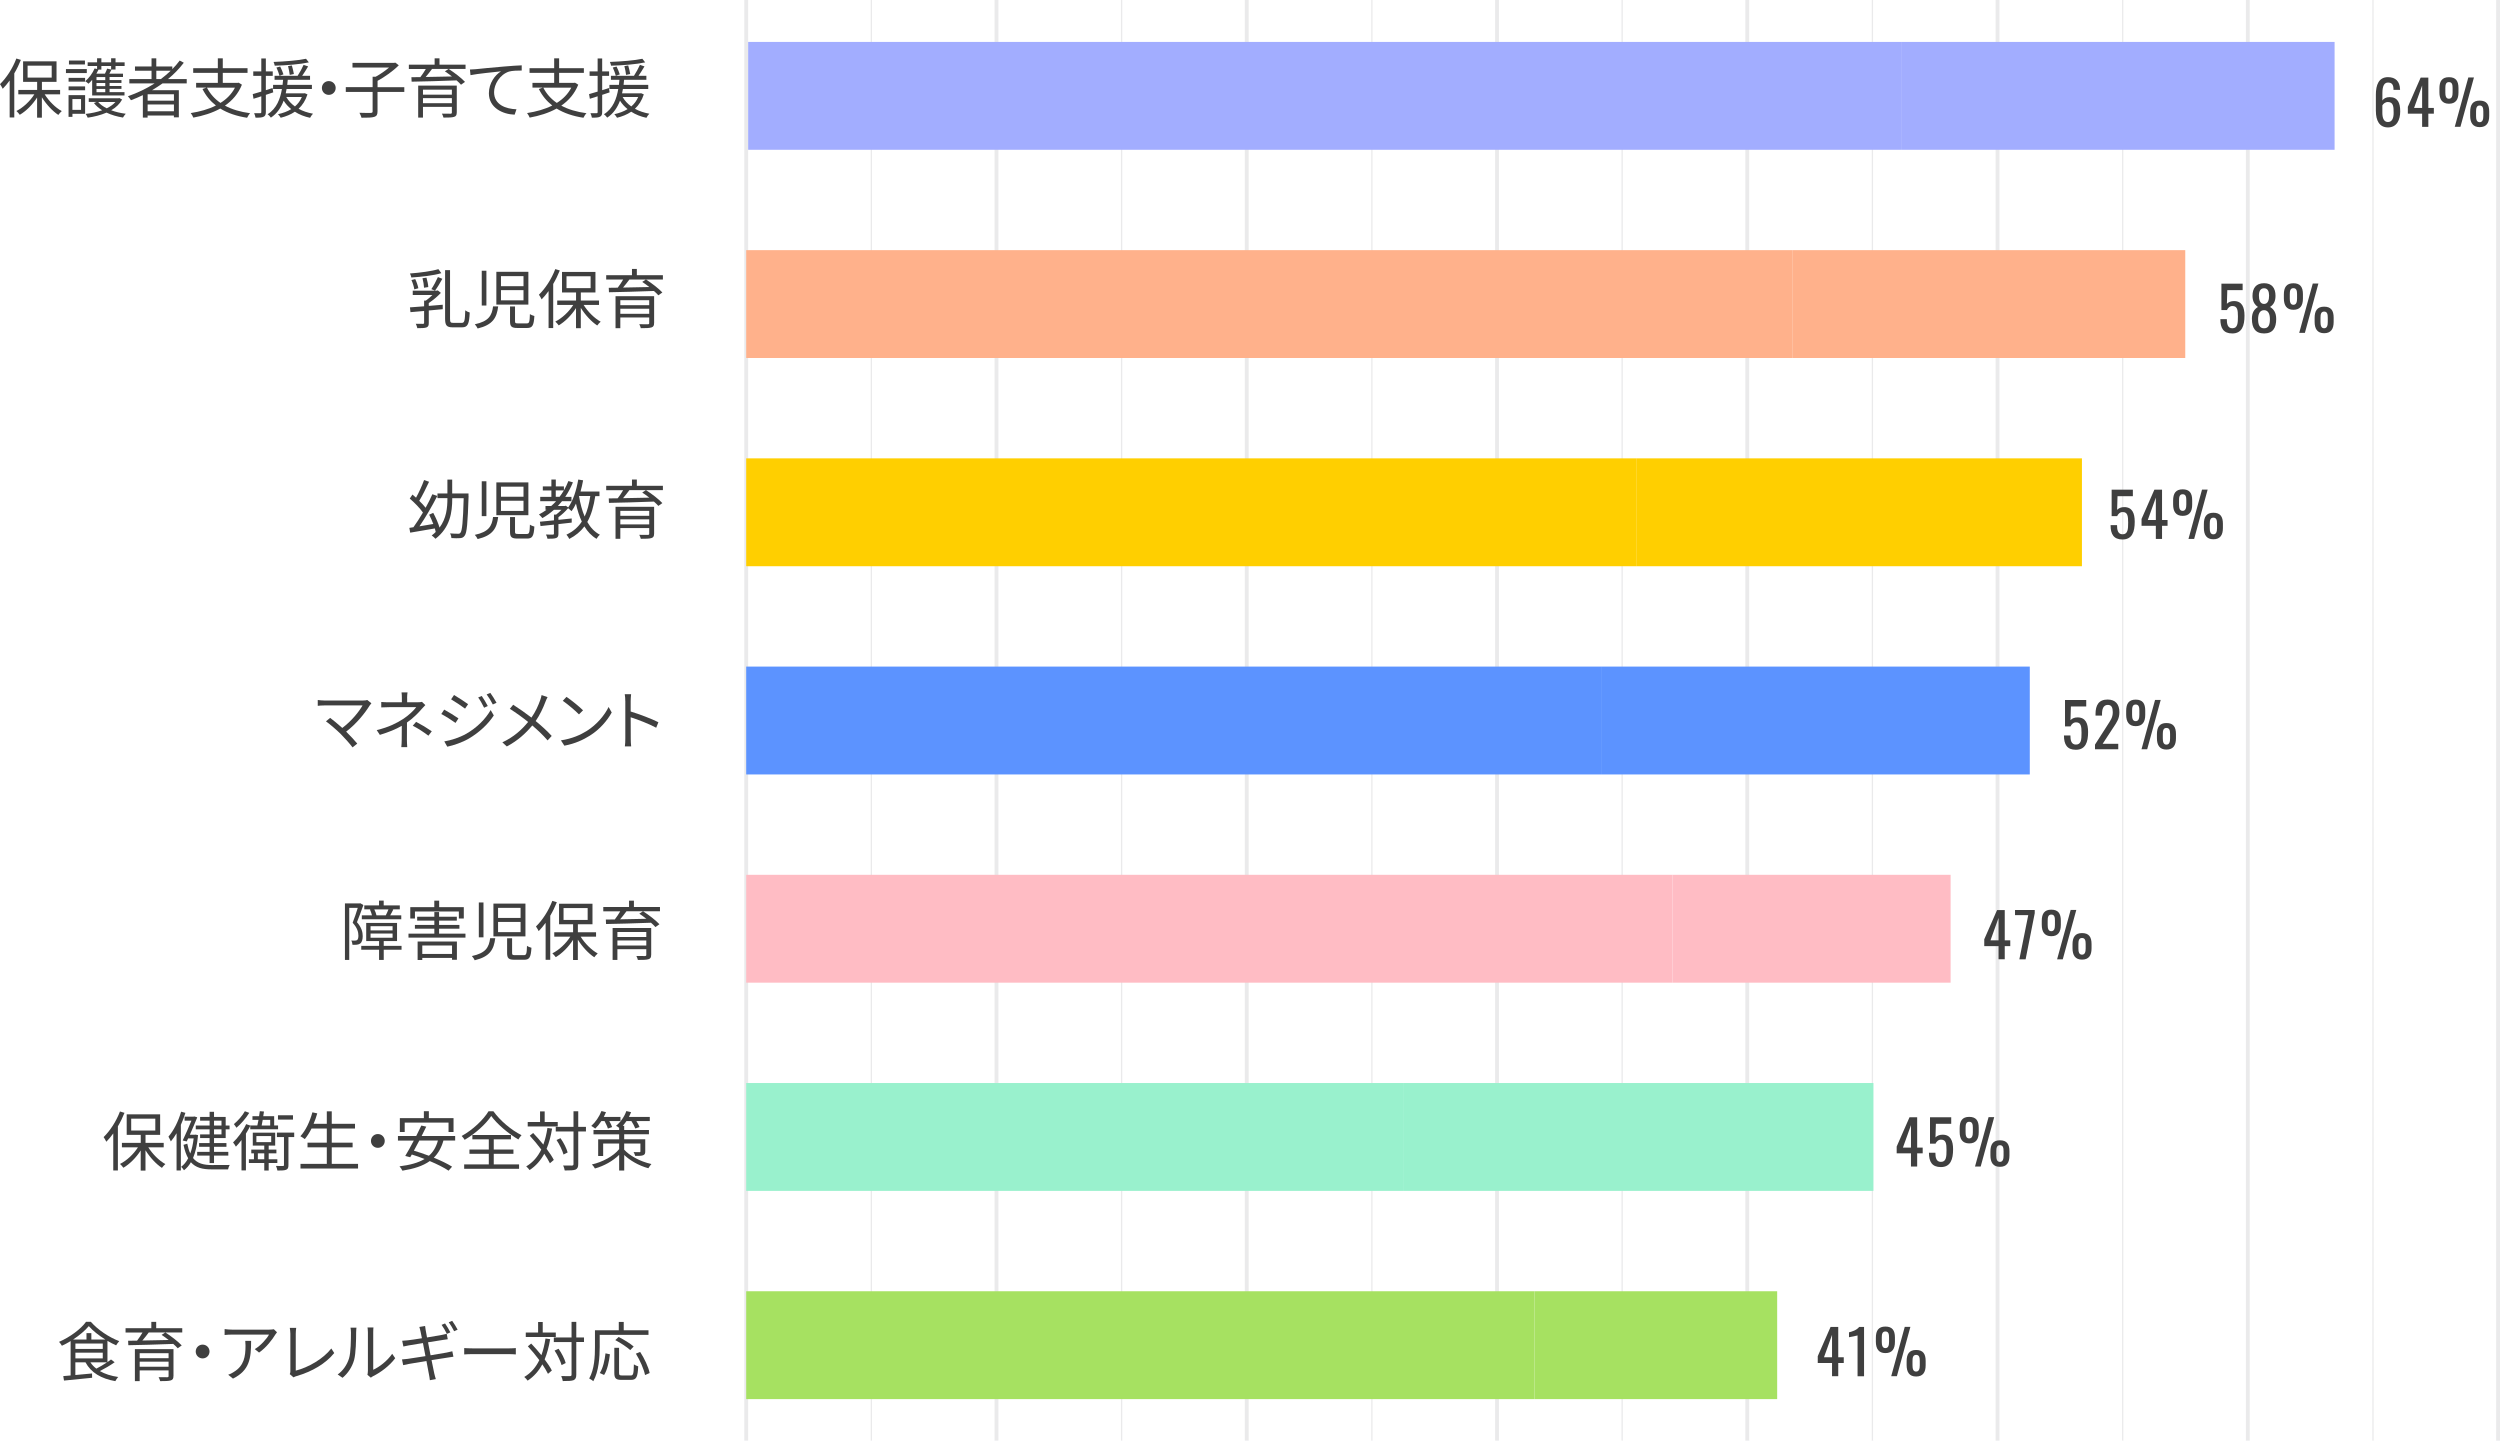 <?xml version="1.0" encoding="UTF-8"?><svg xmlns="http://www.w3.org/2000/svg" viewBox="0 0 616.05 354.99"><defs><style>.d{fill:#eaeaeb;}.e{fill:#ffb18b;}.f{fill:#ffbcc4;}.g{fill:#ffcf00;}.h{fill:#a6e161;}.i{fill:#3f3f3f;}.j{fill:#a2adff;}.k{fill:#99f1cd;}.l{fill:#5c93ff;}</style></defs><g id="a"/><g id="b"><g id="c"><g><g><path class="i" d="M115.47,122.23c-.22,6.77-.42,9.06-.96,9.76-.3,.43-.62,.58-1.14,.62-.5,.05-1.31,.03-2.13-.02-.02-.32-.13-.82-.34-1.15,.86,.08,1.63,.08,1.95,.08,.29,.02,.45-.03,.61-.24,.42-.5,.64-2.66,.8-8.52h-2.82v.1c0,3.39-.51,7.11-4.13,9.91-.21-.26-.62-.59-.93-.82,.4-.3,.77-.62,1.09-.96l-.13,.06c-.03-.26-.1-.53-.19-.83-2.18,.37-4.42,.77-6.07,1.04l-.21-1.18,1.01-.16c.74-1.01,1.55-2.29,2.34-3.62-.75-1.07-2.08-2.45-3.25-3.44l.67-.99c.29,.24,.58,.5,.88,.77,.72-1.3,1.52-3.04,1.98-4.35l1.23,.43c-.72,1.54-1.62,3.39-2.42,4.69,.61,.59,1.17,1.18,1.57,1.71,.64-1.15,1.22-2.3,1.66-3.33l1.22,.42c-1.23,2.42-2.93,5.35-4.4,7.49,1.07-.18,2.24-.38,3.41-.58-.29-.78-.66-1.58-1.02-2.29l1.01-.45c.62,1.15,1.25,2.56,1.55,3.63,1.7-2.27,1.94-4.87,1.94-7.16v-.1h-2.45v-1.15h2.45v-3.41h1.18v3.41h4.02v.61Z"/><path class="i" d="M122.76,127.4c-.35,2.79-1.3,4.53-5.06,5.44-.13-.3-.45-.8-.7-1.04,3.44-.74,4.21-2.14,4.5-4.4h1.26Zm-2.9-8.8v8.58h-1.15v-8.58h1.15Zm10.34,.27v8.08h-7.89v-8.08h7.89Zm-6.75,3.54h5.55v-2.48h-5.55v2.48Zm0,3.49h5.55v-2.51h-5.55v2.51Zm3.46,1.5v3.65c0,.45,.11,.53,.75,.53h2.14c.61,0,.72-.3,.78-2.3,.26,.21,.77,.38,1.1,.48-.14,2.37-.5,2.95-1.78,2.95h-2.38c-1.46,0-1.84-.37-1.84-1.65v-3.65h1.22Z"/><path class="i" d="M146.69,122.23c-.4,2.56-.99,4.67-1.97,6.39,.78,1.38,1.81,2.48,3.11,3.15-.29,.22-.67,.69-.83,1.01-1.23-.72-2.21-1.76-2.99-3.06-.94,1.26-2.16,2.27-3.73,3.09-.13-.27-.46-.82-.7-1.06,1.66-.78,2.88-1.84,3.79-3.22-.61-1.3-1.09-2.8-1.44-4.43-.32,.71-.69,1.33-1.09,1.87-.18-.19-.58-.54-.85-.74-.66,.8-1.55,1.62-2.38,2.21v.66c1.07-.11,2.18-.22,3.27-.34v1.02l-3.27,.37v2.34c0,.61-.13,.91-.56,1.09-.45,.16-1.12,.18-2.14,.18-.05-.3-.21-.75-.38-1.04,.8,.02,1.49,.02,1.7,.02,.21-.02,.27-.06,.27-.24v-2.22c-1.23,.14-2.37,.26-3.31,.35l-.14-1.07c.94-.08,2.15-.21,3.46-.34v-1.42h.53c.46-.34,.93-.77,1.31-1.18h-1.84c-.88,.78-1.84,1.47-2.85,2.05-.18-.24-.61-.67-.85-.9,.66-.34,1.28-.72,1.87-1.15h-.26v-.94h1.42c.43-.37,.82-.77,1.2-1.18h-3.92v-1.06h2.75v-1.58h-2.11v-1.01h2.11v-1.68h1.09v1.68h2v.99c.42-.72,.78-1.49,1.1-2.3l1.12,.32c-.53,1.3-1.17,2.5-1.9,3.58h1.54v1.06h-2.32c-.34,.42-.67,.8-1.02,1.18h1.74l.21-.06,.58,.42c1.22-1.67,2.03-4.23,2.48-6.87l1.2,.19c-.18,.94-.38,1.89-.64,2.77h4.67v1.12h-1.01Zm-8.8,.19c.38-.5,.74-1.02,1.06-1.58h-2v1.58h.94Zm4.79-.18c.3,1.83,.75,3.55,1.39,5.04,.67-1.41,1.1-3.09,1.39-5.06h-2.79v.02Z"/><path class="i" d="M163.37,120.78h-4.18c1.42,.9,3.15,2.24,4.03,3.19l-.99,.7c-.27-.32-.66-.69-1.09-1.07-4.02,.16-8.27,.27-11.08,.32l-.05-1.1,2.21-.03c.46-.61,.98-1.36,1.34-2h-4.18v-1.07h6.35v-1.55h1.2v1.55h6.42v1.07Zm-2.19,10.72c0,.64-.16,.94-.66,1.09-.51,.16-1.33,.18-2.61,.18-.06-.29-.24-.71-.38-.98,.93,.02,1.86,.02,2.13,.02,.24-.02,.32-.08,.32-.3v-1.38h-7.12v2.64h-1.18v-7.88h9.51v6.61Zm-8.32-5.62v1.23h7.12v-1.23h-7.12Zm7.12,3.34v-1.25h-7.12v1.25h7.12Zm-4.88-8.45c-.48,.66-1.04,1.36-1.57,1.99,1.97-.03,4.23-.08,6.47-.13-.58-.45-1.18-.9-1.74-1.26l.9-.59h-4.05Z"/></g><g><path class="i" d="M89.54,223.04c-.48,1.31-1.06,2.95-1.58,4.21,1.15,1.3,1.42,2.45,1.42,3.42,0,.85-.19,1.52-.62,1.83-.22,.16-.51,.26-.83,.29-.32,.03-.7,.05-1.07,.03-.02-.3-.11-.75-.3-1.06,.37,.03,.69,.05,.93,.02,.21,0,.38-.05,.51-.13,.24-.18,.32-.62,.32-1.09,0-.86-.27-1.94-1.42-3.17,.46-1.17,.93-2.59,1.26-3.68h-2.1v12.84h-1.06v-13.93h3.59l.19-.05,.77,.46Zm9.41,11h-4.39v2.51h-1.15v-2.51h-4.39v-.96h4.39v-1.18h-3.17v-4.47h7.6v4.47h-3.28v1.18h4.39v.96Zm-7.56-9.96h-1.62v-.98h3.63v-1.17h1.15v1.17h3.97v.98h-1.82l.21,.05c-.26,.5-.51,1.02-.75,1.42h2.72v.98h-9.72v-.98h2.5c-.1-.45-.29-.99-.5-1.42l.22-.05Zm-.08,5.19h5.43v-1.04h-5.43v1.04Zm0,1.81h5.43v-1.04h-5.43v1.04Zm3.75-5.52c.21-.42,.5-1.01,.66-1.47h-3.49c.26,.48,.46,1.09,.54,1.47h2.29Z"/><path class="i" d="M114.7,230.07v.98h-14.04v-.98h6.37v-1.22h-4.79v-.93h4.79v-1.06h-4.23v-.96h4.23v-1.15h1.17v1.15h4.37v.96h-4.37v1.06h5.01v.93h-5.01v1.22h6.5Zm-12.45-3.73h-1.15v-2.8h5.92v-1.6h1.2v1.6h6.07v2.8h-1.22v-1.73h-10.82v1.73Zm.66,5.67h9.68v4.5h-1.2v-.46h-7.33v.51h-1.15v-4.55Zm1.15,.98v2.08h7.33v-2.08h-7.33Z"/><path class="i" d="M122.04,231.19c-.35,2.79-1.3,4.53-5.06,5.44-.13-.3-.45-.8-.7-1.04,3.44-.74,4.21-2.14,4.5-4.4h1.26Zm-2.9-8.8v8.58h-1.15v-8.58h1.15Zm10.34,.27v8.08h-7.89v-8.08h7.89Zm-6.75,3.54h5.55v-2.48h-5.55v2.48Zm0,3.49h5.55v-2.51h-5.55v2.51Zm3.46,1.5v3.65c0,.45,.11,.53,.75,.53h2.14c.61,0,.72-.3,.78-2.3,.26,.21,.77,.38,1.1,.48-.14,2.37-.5,2.95-1.78,2.95h-2.38c-1.46,0-1.84-.37-1.84-1.65v-3.65h1.22Z"/><path class="i" d="M137.22,222.32c-.46,1.15-1.01,2.29-1.63,3.33v10.87h-1.14v-9.12c-.54,.77-1.14,1.46-1.71,2.05-.13-.26-.46-.88-.67-1.15,1.58-1.52,3.12-3.89,4.03-6.31l1.12,.34Zm5.86,8.5c1.06,1.68,2.67,3.3,4.21,4.13-.26,.21-.64,.64-.85,.94-1.42-.93-2.96-2.59-4.05-4.34v5.01h-1.18v-4.96c-1.12,1.76-2.72,3.36-4.27,4.26-.21-.29-.56-.72-.83-.94,1.65-.82,3.35-2.4,4.42-4.1h-3.95v-1.09h4.64v-1.98h-3.46v-5.06h8.24v5.06h-3.6v1.98h4.48v1.09h-3.79Zm-4.21-4.13h5.94v-2.93h-5.94v2.93Z"/><path class="i" d="M162.65,224.56h-4.18c1.42,.9,3.15,2.24,4.03,3.19l-.99,.7c-.27-.32-.66-.69-1.09-1.07-4.02,.16-8.27,.27-11.08,.32l-.05-1.1,2.21-.03c.46-.61,.98-1.36,1.34-2h-4.18v-1.07h6.35v-1.55h1.2v1.55h6.42v1.07Zm-2.19,10.72c0,.64-.16,.94-.66,1.09-.51,.16-1.33,.18-2.61,.18-.06-.29-.24-.7-.38-.98,.93,.02,1.86,.02,2.13,.02,.24-.02,.32-.08,.32-.3v-1.38h-7.12v2.64h-1.18v-7.88h9.51v6.61Zm-8.32-5.62v1.23h7.12v-1.23h-7.12Zm7.12,3.34v-1.25h-7.12v1.25h7.12Zm-4.88-8.45c-.48,.66-1.04,1.36-1.57,1.99,1.97-.03,4.23-.08,6.47-.13-.58-.45-1.18-.9-1.74-1.26l.9-.59h-4.05Z"/></g><g><path class="i" d="M105.66,75.38c1.12-.1,2.29-.19,3.44-.29v1.1c-1.14,.11-2.32,.22-3.44,.32v3.03c0,.64-.1,.96-.58,1.15-.45,.16-1.18,.18-2.24,.18-.06-.34-.24-.78-.38-1.09,.82,.02,1.54,.02,1.78,.02,.22-.02,.27-.08,.27-.27v-2.9c-1.25,.11-2.4,.21-3.36,.29l-.13-1.18c.96-.06,2.16-.14,3.49-.26v-1.41h.43c.54-.38,1.12-.88,1.62-1.38h-4.85v-1.07h5.91l.27-.06,.75,.61c-.82,.88-1.95,1.83-2.98,2.5v.72Zm3.1-8.07c-1.9,.58-4.95,.91-7.4,1.07-.05-.27-.19-.7-.34-.99,2.43-.18,5.38-.56,7.01-1.07l.72,.99Zm-6.67,3.99c-.08-.62-.38-1.57-.7-2.29l.93-.24c.35,.71,.66,1.65,.77,2.26l-.99,.27Zm2.4-.4c-.02-.61-.18-1.58-.38-2.34l.98-.14c.22,.74,.42,1.7,.45,2.32l-1.04,.16Zm4.51-2.19c-.54,1.01-1.25,2.18-1.81,2.91l-.9-.37c.54-.78,1.23-2.08,1.62-2.98l1.09,.43Zm4.82,10.85c.66,0,.75-.62,.83-3.09,.3,.24,.78,.46,1.1,.54-.13,2.72-.43,3.65-1.86,3.65h-2.37c-1.42,0-1.84-.46-1.84-2.13v-11.97h1.22v11.99c0,.85,.13,1.01,.78,1.01h2.13Z"/><path class="i" d="M122.76,75.51c-.35,2.79-1.3,4.53-5.06,5.44-.13-.3-.45-.8-.7-1.04,3.44-.74,4.21-2.14,4.5-4.4h1.26Zm-2.9-8.8v8.58h-1.15v-8.58h1.15Zm10.34,.27v8.08h-7.89v-8.08h7.89Zm-6.75,3.54h5.55v-2.48h-5.55v2.48Zm0,3.49h5.55v-2.51h-5.55v2.51Zm3.46,1.5v3.65c0,.45,.11,.53,.75,.53h2.14c.61,0,.72-.3,.78-2.3,.26,.21,.77,.38,1.1,.48-.14,2.37-.5,2.95-1.78,2.95h-2.38c-1.46,0-1.84-.37-1.84-1.65v-3.65h1.22Z"/><path class="i" d="M137.95,66.64c-.46,1.15-1.01,2.29-1.63,3.33v10.87h-1.14v-9.12c-.54,.77-1.14,1.46-1.71,2.05-.13-.26-.46-.88-.67-1.15,1.58-1.52,3.12-3.89,4.03-6.31l1.12,.34Zm5.86,8.5c1.06,1.68,2.67,3.3,4.21,4.13-.26,.21-.64,.64-.85,.94-1.42-.93-2.96-2.59-4.05-4.34v5.01h-1.18v-4.96c-1.12,1.76-2.72,3.36-4.27,4.26-.21-.29-.56-.72-.83-.94,1.65-.82,3.35-2.4,4.42-4.1h-3.95v-1.09h4.64v-1.98h-3.46v-5.06h8.24v5.06h-3.6v1.98h4.48v1.09h-3.79Zm-4.21-4.13h5.94v-2.93h-5.94v2.93Z"/><path class="i" d="M163.37,68.88h-4.18c1.42,.9,3.15,2.24,4.03,3.19l-.99,.7c-.27-.32-.66-.69-1.09-1.07-4.02,.16-8.27,.27-11.08,.32l-.05-1.1,2.21-.03c.46-.61,.98-1.36,1.34-2h-4.18v-1.07h6.35v-1.55h1.2v1.55h6.42v1.07Zm-2.19,10.72c0,.64-.16,.94-.66,1.09-.51,.16-1.33,.18-2.61,.18-.06-.29-.24-.7-.38-.98,.93,.02,1.86,.02,2.13,.02,.24-.02,.32-.08,.32-.3v-1.38h-7.12v2.64h-1.18v-7.88h9.51v6.61Zm-8.32-5.62v1.23h7.12v-1.23h-7.12Zm7.12,3.34v-1.25h-7.12v1.25h7.12Zm-4.88-8.45c-.48,.66-1.04,1.36-1.57,1.99,1.97-.03,4.23-.08,6.47-.13-.58-.45-1.18-.9-1.74-1.26l.9-.59h-4.05Z"/></g><g><path class="i" d="M28.26,335.68c-1.07,.77-2.45,1.57-3.65,2.18,1.23,.72,2.77,1.2,4.53,1.46-.26,.24-.56,.72-.72,1.02-3.44-.59-5.99-2.08-7.35-4.63h-2.5v3.12l4.11-.38,.02,1.06c-2.5,.27-5.11,.53-6.93,.69l-.18-1.1c.53-.05,1.14-.1,1.81-.16v-8.47c-.69,.43-1.42,.82-2.15,1.15-.14-.27-.45-.7-.7-.96,2.71-1.17,5.38-3.17,6.66-4.95h1.17c1.75,2,4.51,3.84,7,4.77-.27,.29-.56,.72-.77,1.04-.69-.3-1.41-.69-2.13-1.1v5.22c.32-.22,.62-.45,.88-.64l.9,.69Zm-2.3-5.59c-1.58-.99-3.11-2.18-4.08-3.31-.88,1.07-2.29,2.27-3.87,3.31h3.3v-1.58h1.2v1.58h3.46Zm-7.38,2.32h6.74v-1.34h-6.74v1.34Zm0,2.32h6.74v-1.41h-6.74v1.41Zm3.7,.98c.38,.59,.86,1.1,1.46,1.55,.83-.42,1.81-.99,2.62-1.55h-4.08Z"/><path class="i" d="M44.93,328.35h-4.18c1.42,.9,3.15,2.24,4.03,3.19l-.99,.7c-.27-.32-.66-.69-1.09-1.07-4.02,.16-8.27,.27-11.08,.32l-.05-1.1,2.21-.03c.46-.61,.98-1.36,1.34-2h-4.18v-1.07h6.35v-1.55h1.2v1.55h6.42v1.07Zm-2.19,10.72c0,.64-.16,.94-.66,1.09-.51,.16-1.33,.18-2.61,.18-.06-.29-.24-.7-.38-.98,.93,.02,1.86,.02,2.13,.02,.24-.02,.32-.08,.32-.3v-1.38h-7.12v2.64h-1.18v-7.88h9.51v6.61Zm-8.32-5.62v1.23h7.12v-1.23h-7.12Zm7.12,3.34v-1.25h-7.12v1.25h7.12Zm-4.88-8.45c-.48,.66-1.04,1.36-1.57,1.99,1.97-.03,4.23-.08,6.47-.13-.58-.45-1.18-.9-1.74-1.26l.9-.59h-4.05Z"/><path class="i" d="M51.63,333.04c0,.94-.75,1.7-1.7,1.7s-1.7-.75-1.7-1.7,.75-1.7,1.7-1.7,1.7,.75,1.7,1.7Z"/><path class="i" d="M67.83,328.88c-.64,1.09-2.16,3.15-3.99,4.42l-1.06-.85c1.47-.85,2.98-2.59,3.51-3.58h-9.12c-.59,0-1.2,.03-1.82,.1v-1.46c.56,.08,1.23,.14,1.82,.14h9.19c.3,0,.88-.05,1.12-.1l.78,.75c-.11,.16-.32,.4-.43,.58Zm-10.42,10.84l-1.18-.96c.45-.14,.99-.4,1.44-.72,2.48-1.52,2.83-3.79,2.83-6.47,0-.38-.02-.74-.06-1.15h1.44c0,4.34-.38,7.27-4.47,9.3Z"/><path class="i" d="M71.55,337.83v-9.16c0-.42-.08-1.14-.14-1.46h1.58c-.06,.4-.11,.99-.11,1.46v9.08c3.06-.77,6.77-2.88,8.76-5.46l.72,1.12c-2.08,2.58-5.38,4.56-9.36,5.71-.18,.05-.42,.13-.67,.29l-.93-.8c.11-.26,.16-.46,.16-.78Z"/><path class="i" d="M86,334.77c.46-1.46,.48-4.66,.48-6.43,0-.48-.05-.83-.11-1.17h1.47c-.02,.19-.08,.67-.08,1.15,0,1.78-.06,5.2-.5,6.8-.48,1.71-1.5,3.28-2.85,4.4l-1.2-.82c1.34-.96,2.3-2.38,2.79-3.94Zm4.66,3.12v-9.59c0-.61-.08-1.07-.1-1.18h1.47c-.02,.11-.06,.58-.06,1.18v9.24c1.47-.67,3.44-2.13,4.67-3.94l.75,1.09c-1.38,1.87-3.6,3.52-5.46,4.43-.26,.14-.43,.27-.54,.37l-.85-.7c.06-.26,.11-.58,.11-.9Z"/><path class="i" d="M103.33,326.99l1.42-.24c.03,.29,.1,.75,.16,1.1,.02,.18,.14,.82,.32,1.73,1.55-.26,3.03-.51,3.7-.64,.46-.08,.88-.18,1.15-.26l.26,1.34c-.24,.02-.72,.1-1.15,.16-.72,.11-2.19,.34-3.71,.59,.19,.99,.42,2.11,.62,3.2,1.62-.27,3.15-.53,3.95-.67,.61-.13,1.07-.22,1.41-.32l.27,1.34c-.34,.03-.85,.13-1.44,.22-.88,.13-2.38,.37-3.95,.62,.32,1.57,.58,2.85,.66,3.22,.11,.45,.24,.99,.4,1.46l-1.47,.27c-.08-.54-.13-1.04-.24-1.5-.06-.35-.3-1.65-.61-3.23-1.82,.3-3.54,.58-4.31,.72-.62,.11-1.07,.21-1.42,.3l-.29-1.41c.38-.02,.99-.08,1.41-.14,.8-.11,2.54-.38,4.37-.67-.21-1.09-.43-2.23-.62-3.22-1.52,.24-2.91,.46-3.54,.58-.43,.08-.82,.16-1.28,.27l-.29-1.42c.4-.03,.83-.06,1.34-.11,.62-.06,2.02-.27,3.52-.51-.18-.86-.3-1.5-.35-1.7-.08-.4-.18-.75-.29-1.09Zm7.65,1.33l-.86,.38c-.32-.66-.86-1.62-1.3-2.23l.85-.35c.4,.56,.98,1.54,1.31,2.19Zm1.79-.66l-.86,.38c-.35-.7-.88-1.6-1.33-2.21l.85-.35c.42,.58,1.04,1.58,1.34,2.18Z"/><path class="i" d="M116.61,332.27h8.77c.8,0,1.38-.05,1.73-.08v1.57c-.32-.02-.99-.08-1.71-.08h-8.79c-.88,0-1.73,.03-2.22,.08v-1.57c.48,.03,1.33,.08,2.22,.08Z"/><path class="i" d="M135.57,330c-.32,1.87-.75,3.54-1.36,4.98,.75,.99,1.38,1.95,1.78,2.74l-.96,.82c-.32-.67-.82-1.49-1.39-2.34-.9,1.65-2.06,2.99-3.62,4.02-.14-.22-.58-.71-.83-.91,1.67-.99,2.85-2.38,3.71-4.15-.88-1.18-1.89-2.4-2.83-3.41l.83-.67c.83,.86,1.71,1.87,2.51,2.86,.45-1.22,.78-2.59,1.01-4.1l1.15,.16Zm1.39-.53h-7.4v-1.1h3.04v-2.61h1.14v2.61h3.22v1.1Zm6.95,1.23h-1.9v8.02c0,.8-.19,1.15-.67,1.38-.48,.19-1.28,.22-2.66,.22-.05-.32-.21-.88-.38-1.23,1.01,.03,1.89,.03,2.16,.02,.27-.02,.38-.1,.38-.38v-8.02h-4.37v-1.14h4.37v-3.84h1.17v3.84h1.9v1.14Zm-5.52,5.7c-.26-.94-.98-2.48-1.73-3.59l.98-.45c.77,1.09,1.52,2.56,1.76,3.52l-1.01,.51Z"/><path class="i" d="M147.78,328.93v2.99c0,2.43-.22,6.02-1.58,8.44-.21-.21-.72-.54-1.01-.67,1.3-2.29,1.42-5.49,1.42-7.76v-4.13h5.87v-2.05h1.22v2.05h6.1v1.14h-12.02Zm.02,9.41c.8-1.22,1.22-3.17,1.41-4.85l1.09,.24c-.22,1.75-.62,3.83-1.44,5.09l-1.06-.48Zm7.6,.61c.66,0,.75-.4,.8-2.74,.27,.19,.75,.4,1.07,.48-.13,2.64-.43,3.34-1.79,3.34h-2.34c-1.39,0-1.76-.4-1.76-1.73v-6.18h1.17v6.18c0,.54,.13,.64,.74,.64h2.11Zm-.1-6.26c-.77-.72-2.37-1.78-3.68-2.46l.82-.77c1.28,.62,2.9,1.63,3.71,2.35l-.85,.88Zm2.45,.45c1.06,1.63,2.06,3.78,2.34,5.2l-1.14,.5c-.27-1.41-1.22-3.6-2.26-5.27l1.06-.43Z"/></g><g><path class="i" d="M5.15,14.75c-.46,1.15-1.01,2.29-1.63,3.33v10.87h-1.14v-9.12c-.54,.77-1.14,1.46-1.71,2.05-.13-.26-.46-.88-.67-1.15,1.58-1.52,3.12-3.89,4.03-6.31l1.12,.34Zm5.86,8.5c1.06,1.68,2.67,3.3,4.21,4.13-.26,.21-.64,.64-.85,.94-1.42-.93-2.96-2.59-4.05-4.34v5.01h-1.18v-4.96c-1.12,1.76-2.72,3.36-4.27,4.26-.21-.29-.56-.72-.83-.94,1.65-.82,3.35-2.4,4.42-4.1h-3.95v-1.09h4.64v-1.98h-3.46v-5.06H13.93v5.06h-3.6v1.98h4.48v1.09h-3.79Zm-4.21-4.13h5.94v-2.93H6.8v2.93Z"/><path class="i" d="M21.39,18h-5.14v-.98h5.14v.98Zm-.42,10.05h-3.12v.75h-.96v-5.36h4.08v4.61Zm-4.07-8.87h4.07v.94h-4.07v-.94Zm0,2.11h4.07v.96h-4.07v-.96Zm4.03-5.41h-3.94v-.96h3.94v.96Zm-3.09,8.53v2.67h2.13v-2.67h-2.13Zm4.87-4.74c-.29,.35-.59,.69-.9,.96-.18-.16-.56-.48-.8-.62,.94-.8,1.81-1.97,2.3-3.15l.61,.14v-.74h-2.32v-.9h2.32v-1.01h1.06v1.01h2.4v-1.01h1.09v1.01h2.24v.9h-2.24v.88h-.99c-.18,.35-.35,.7-.53,1.01h3.36v.83h-3.31v.75h2.93v.7h-2.93v.77h2.93v.7h-2.93v.8h3.68v.82h-7.97v-3.86Zm7.38,4.87c-.61,1.1-1.55,1.97-2.69,2.63,1.09,.42,2.32,.7,3.59,.86-.24,.24-.54,.67-.69,.94-1.46-.24-2.85-.64-4.05-1.22-1.42,.62-3.03,1.01-4.64,1.25-.1-.27-.32-.69-.51-.93,1.41-.16,2.82-.45,4.07-.9-.82-.51-1.5-1.1-2.02-1.78l.64-.27h-1.92v-.91h7.33l.21-.05,.69,.37Zm-5.11-8.27v.88h-.7c-.16,.34-.34,.67-.53,1.01h2.11c.21-.42,.43-.9,.54-1.25l.98,.22v-.86h-2.4Zm.96,2.72h-2.16v.75h2.16v-.75Zm0,1.46h-2.16v.77h2.16v-.77Zm0,1.47h-2.16v.8h2.16v-.8Zm-1.74,3.22c.51,.61,1.23,1.12,2.11,1.55,.85-.42,1.58-.93,2.13-1.55h-4.24Z"/><path class="i" d="M40.04,20.56c-.83,.59-1.7,1.15-2.58,1.67h6.61v6.69h-1.22v-.45h-6.48v.51h-1.17v-5.54c-.96,.46-1.95,.9-2.93,1.26-.14-.26-.53-.74-.75-.98,2.32-.82,4.56-1.87,6.58-3.17h-6.23v-1.07h5.47v-2.05h-4.08v-1.06h4.08v-2h1.17v2h3.95v.66c.67-.67,1.28-1.38,1.82-2.11l1.01,.54c-1.12,1.47-2.43,2.82-3.89,4.02h4.61v1.07h-5.99Zm2.82,2.67h-6.48v1.58h6.48v-1.58Zm0,4.19v-1.67h-6.48v1.67h6.48Zm-3.22-7.94c.86-.64,1.68-1.33,2.43-2.05h-3.55v2.05h1.12Z"/><path class="i" d="M59.61,20.88c-.9,2.22-2.35,3.89-4.18,5.15,1.71,.93,3.81,1.55,6.21,1.87-.27,.26-.59,.78-.75,1.12-2.59-.4-4.8-1.15-6.61-2.27-1.97,1.09-4.24,1.79-6.64,2.23-.1-.3-.42-.86-.64-1.12,2.26-.35,4.39-.94,6.21-1.86-1.39-1.09-2.5-2.43-3.31-4.07l.96-.34h-2.53v-1.17h5.35v-2.46h-6.07v-1.15h6.07v-2.43h1.22v2.43h6.1v1.15h-6.1v2.46h3.68l.22-.05,.82,.5Zm-8.61,.72c.77,1.52,1.89,2.77,3.33,3.76,1.52-.94,2.75-2.18,3.57-3.76h-6.9Z"/><path class="i" d="M65.51,23.36v4.24c0,.66-.16,.98-.56,1.17-.37,.19-.98,.24-1.98,.22-.05-.29-.19-.77-.35-1.1,.69,.02,1.33,.02,1.5,0,.19,0,.27-.05,.27-.29v-3.87c-.69,.22-1.33,.43-1.92,.61l-.19-1.15c.59-.16,1.31-.38,2.11-.62v-3.87h-1.98v-1.1h1.98v-3.2h1.12v3.2h1.7v1.1h-1.7v3.52l1.66-.53,.16,1.07-1.82,.61Zm10.26-.11c-.48,1.5-1.23,2.66-2.19,3.55,1.02,.58,2.24,.98,3.55,1.22-.26,.24-.56,.7-.72,1.01-1.41-.3-2.67-.8-3.75-1.5-1.02,.7-2.21,1.17-3.49,1.49-.13-.24-.45-.7-.67-.88,1.22-.27,2.32-.67,3.27-1.25-.74-.59-1.38-1.28-1.87-2.08-.62,1.63-1.57,3.14-3.15,4.18-.18-.27-.54-.66-.82-.83,2.29-1.42,3.15-3.91,3.54-6.23h-2.18v-1.01h2.34c.05-.43,.1-.86,.13-1.26h-2.1v-.98h5.68c.51-.78,1.12-1.89,1.47-2.69l1.12,.37c-.45,.77-.98,1.63-1.47,2.32h1.94v.98h-5.49c-.03,.4-.08,.83-.13,1.26h6.08v1.01h-6.24c-.05,.35-.13,.72-.21,1.07h4.48l.21-.03,.67,.29Zm.35-7.88c-2.18,.48-5.62,.74-8.42,.82-.03-.27-.18-.66-.29-.93,2.77-.1,6.15-.37,8-.78l.7,.9Zm-7.07,1.02c.29,.61,.66,1.44,.8,1.94l-.98,.34c-.14-.54-.45-1.39-.75-2.03l.93-.24Zm1.5,7.52c.51,.9,1.23,1.68,2.13,2.32,.72-.61,1.3-1.38,1.7-2.32h-3.83Zm.85-5.44c-.05-.54-.24-1.47-.42-2.18l.94-.16c.21,.69,.4,1.58,.5,2.11l-1.02,.22Z"/><path class="i" d="M82.72,21.68c0,.94-.75,1.7-1.7,1.7s-1.7-.75-1.7-1.7,.75-1.7,1.7-1.7,1.7,.75,1.7,1.7Z"/><path class="i" d="M99.62,22.65h-6.59v4.79c0,.8-.21,1.17-.8,1.36-.59,.19-1.63,.22-3.15,.21-.1-.34-.3-.88-.51-1.22,1.28,.05,2.46,.05,2.8,.03,.35-.02,.45-.1,.45-.38v-4.79h-6.61v-1.18h6.61v-2.56h.75c1.14-.62,2.37-1.47,3.3-2.27h-9.01v-1.15h10.26l.29-.06,.86,.66c-1.36,1.38-3.46,2.87-5.23,3.83v1.57h6.59v1.18Z"/><path class="i" d="M114.74,16.99h-4.18c1.42,.9,3.15,2.24,4.03,3.19l-.99,.7c-.27-.32-.66-.69-1.09-1.07-4.02,.16-8.27,.27-11.08,.32l-.05-1.1,2.21-.03c.46-.61,.98-1.36,1.34-2h-4.18v-1.07h6.35v-1.55h1.2v1.55h6.42v1.07Zm-2.19,10.72c0,.64-.16,.94-.66,1.09-.51,.16-1.33,.18-2.61,.18-.06-.29-.24-.7-.38-.98,.93,.02,1.86,.02,2.13,.02,.24-.02,.32-.08,.32-.3v-1.38h-7.12v2.64h-1.18v-7.88h9.51v6.61Zm-8.32-5.62v1.23h7.12v-1.23h-7.12Zm7.12,3.34v-1.25h-7.12v1.25h7.12Zm-4.88-8.45c-.48,.66-1.04,1.36-1.57,1.99,1.97-.03,4.23-.08,6.47-.13-.58-.45-1.18-.9-1.74-1.26l.9-.59h-4.05Z"/><path class="i" d="M117.23,17.05c1.04-.11,4.07-.42,7.01-.66,1.74-.16,3.25-.24,4.32-.29v1.28c-.91,0-2.32,.02-3.14,.26-2.27,.74-3.67,3.17-3.67,5.06,0,3.14,2.91,4.13,5.52,4.23l-.46,1.33c-2.96-.11-6.34-1.7-6.34-5.27,0-2.5,1.52-4.53,2.99-5.41-1.71,.19-5.79,.58-7.52,.94l-.14-1.39c.61-.02,1.12-.05,1.42-.08Z"/><path class="i" d="M142.49,20.88c-.9,2.22-2.35,3.89-4.18,5.15,1.71,.93,3.81,1.55,6.21,1.87-.27,.26-.59,.78-.75,1.12-2.59-.4-4.8-1.15-6.61-2.27-1.97,1.09-4.24,1.79-6.64,2.23-.1-.3-.42-.86-.64-1.12,2.26-.35,4.39-.94,6.21-1.86-1.39-1.09-2.5-2.43-3.31-4.07l.96-.34h-2.53v-1.17h5.35v-2.46h-6.07v-1.15h6.07v-2.43h1.22v2.43h6.1v1.15h-6.1v2.46h3.68l.22-.05,.82,.5Zm-8.61,.72c.77,1.52,1.89,2.77,3.33,3.76,1.52-.94,2.75-2.18,3.57-3.76h-6.9Z"/><path class="i" d="M148.39,23.36v4.24c0,.66-.16,.98-.56,1.17-.37,.19-.98,.24-1.98,.22-.05-.29-.19-.77-.35-1.1,.69,.02,1.33,.02,1.5,0,.19,0,.27-.05,.27-.29v-3.87c-.69,.22-1.33,.43-1.92,.61l-.19-1.15c.59-.16,1.31-.38,2.11-.62v-3.87h-1.98v-1.1h1.98v-3.2h1.12v3.2h1.7v1.1h-1.7v3.52l1.67-.53,.16,1.07-1.83,.61Zm10.26-.11c-.48,1.5-1.23,2.66-2.19,3.55,1.02,.58,2.24,.98,3.55,1.22-.26,.24-.56,.7-.72,1.01-1.41-.3-2.67-.8-3.75-1.5-1.02,.7-2.21,1.17-3.49,1.49-.13-.24-.45-.7-.67-.88,1.22-.27,2.32-.67,3.27-1.25-.74-.59-1.38-1.28-1.87-2.08-.62,1.63-1.57,3.14-3.15,4.18-.18-.27-.54-.66-.82-.83,2.29-1.42,3.15-3.91,3.54-6.23h-2.18v-1.01h2.34c.05-.43,.1-.86,.13-1.26h-2.1v-.98h5.68c.51-.78,1.12-1.89,1.47-2.69l1.12,.37c-.45,.77-.98,1.63-1.47,2.32h1.94v.98h-5.49c-.03,.4-.08,.83-.13,1.26h6.08v1.01h-6.24c-.05,.35-.13,.72-.21,1.07h4.48l.21-.03,.67,.29Zm.35-7.88c-2.18,.48-5.62,.74-8.42,.82-.03-.27-.18-.66-.29-.93,2.77-.1,6.15-.37,8-.78l.7,.9Zm-7.07,1.02c.29,.61,.66,1.44,.8,1.94l-.98,.34c-.14-.54-.45-1.39-.75-2.03l.93-.24Zm1.5,7.52c.51,.9,1.23,1.68,2.13,2.32,.72-.61,1.3-1.38,1.7-2.32h-3.83Zm.85-5.44c-.05-.54-.24-1.47-.42-2.18l.94-.16c.21,.69,.4,1.58,.5,2.11l-1.02,.22Z"/></g><g><path class="i" d="M91.13,173.79c-1.15,1.87-3.19,4.48-5.83,6.5,.96,.96,2.1,2.16,2.74,2.95l-1.17,.93c-.59-.82-1.87-2.23-2.88-3.27-.96-.96-2.82-2.56-3.67-3.15l1.04-.85c.59,.43,1.9,1.5,2.99,2.48,2.35-1.76,4.19-4.11,4.99-5.55h-9.41c-.62,0-1.31,.06-1.63,.1v-1.44c.45,.06,1.07,.13,1.63,.13h9.54c.45,0,.82-.05,1.04-.13l1.01,.82c-.16,.18-.3,.35-.4,.5Z"/><path class="i" d="M100.33,172.03v1.02h2.64c.37,0,.74-.02,1.01-.1l.83,.8c-.29,.3-.64,.67-.9,.96-.8,.96-2.14,2.3-3.62,3.33,0,1.31-.02,3.23-.02,4.31,0,.56,.05,1.26,.08,1.76h-1.46c.05-.46,.1-1.2,.1-1.76,0-.93,.02-2.4,.02-3.49-1.49,.86-3.25,1.57-5.41,2.23l-.77-1.18c3.02-.72,5.03-1.78,6.48-2.72,1.42-.91,2.71-2.18,3.25-2.93h-6.64c-.56,0-1.47,.03-1.97,.06v-1.34c.51,.06,1.41,.08,1.94,.08h3.14v-1.02c0-.45-.02-1.06-.08-1.41h1.47c-.06,.35-.1,.96-.1,1.41Zm1.38,6.8l.83-.95c1.5,.8,2.37,1.31,3.86,2.32l-.83,1.09c-1.39-1.02-2.35-1.67-3.86-2.46Z"/><path class="i" d="M112.97,177.02l-.72,1.12c-.8-.58-2.53-1.7-3.51-2.19l.72-1.09c.94,.51,2.82,1.66,3.51,2.16Zm1.87,3.83c2.66-1.52,4.77-3.62,6.07-5.88l.77,1.33c-1.39,2.14-3.6,4.21-6.16,5.71-1.6,.94-3.81,1.68-5.3,1.99l-.74-1.3c1.74-.3,3.75-.94,5.36-1.86Zm.51-7.33l-.75,1.1c-.77-.59-2.51-1.75-3.44-2.29l.72-1.07c.94,.53,2.79,1.76,3.47,2.26Zm4.85,.46l-.91,.42c-.4-.83-.93-1.79-1.46-2.53l.88-.37c.4,.58,1.12,1.73,1.49,2.48Zm2.15-.8l-.91,.42c-.43-.85-.98-1.76-1.52-2.48l.9-.38c.43,.56,1.14,1.71,1.54,2.45Z"/><path class="i" d="M134.4,172.96c-.53,1.41-1.33,3.17-2.4,4.72,1.44,1.18,2.82,2.43,3.95,3.67l-1.01,1.1c-1.18-1.36-2.4-2.5-3.78-3.68-1.5,1.81-3.49,3.71-6.27,5.17l-1.1-1.01c2.8-1.31,4.77-3.09,6.35-5.03-1.18-.96-2.98-2.27-4.51-3.23l.83-1.01c1.38,.88,3.23,2.19,4.5,3.17,1.04-1.49,1.7-3.01,2.18-4.37,.11-.32,.26-.83,.32-1.18l1.47,.51c-.18,.29-.4,.83-.53,1.17Z"/><path class="i" d="M144.62,180.1c2.46-1.55,4.42-3.92,5.35-5.89l.77,1.36c-1.09,2-2.96,4.18-5.38,5.7-1.6,1.01-3.62,1.98-6.29,2.48l-.85-1.31c2.8-.42,4.88-1.39,6.4-2.34Zm-.94-5.07l-1.01,1.01c-.8-.83-2.8-2.54-3.99-3.34l.91-.98c1.14,.75,3.19,2.42,4.08,3.31Z"/><path class="i" d="M154.08,172.72c0-.45-.03-1.17-.13-1.66h1.57c-.05,.5-.11,1.18-.11,1.66v2.61c2.11,.64,5.15,1.79,6.83,2.64l-.54,1.36c-1.74-.94-4.51-2.02-6.29-2.58,.02,2.4,.02,4.82,.02,5.28,0,.5,.03,1.36,.1,1.89h-1.55c.08-.51,.11-1.3,.11-1.89v-9.32Z"/></g><g><path class="i" d="M30.68,274.22c-.46,1.15-1.01,2.29-1.63,3.33v10.87h-1.14v-9.12c-.54,.77-1.14,1.46-1.71,2.05-.13-.26-.46-.88-.67-1.15,1.58-1.52,3.12-3.89,4.03-6.31l1.12,.34Zm5.86,8.5c1.06,1.68,2.67,3.3,4.21,4.13-.26,.21-.64,.64-.85,.94-1.42-.93-2.96-2.59-4.05-4.34v5.01h-1.18v-4.96c-1.12,1.76-2.72,3.36-4.27,4.26-.21-.29-.56-.72-.83-.94,1.65-.82,3.35-2.4,4.42-4.1h-3.95v-1.09h4.64v-1.98h-3.46v-5.06h8.24v5.06h-3.6v1.98h4.48v1.09h-3.79Zm-4.21-4.13h5.94v-2.93h-5.94v2.93Z"/><path class="i" d="M45.69,274.22c-.3,1.01-.69,2-1.12,2.96v11.24h-1.06v-9.17c-.45,.75-.91,1.44-1.41,2.02-.11-.26-.42-.9-.59-1.18,1.3-1.5,2.45-3.79,3.12-6.15l1.06,.29Zm3.11,5.49c-.19,2.34-.61,4.19-1.23,5.65,1.06,1.34,2.59,1.73,4.63,1.73,.5,0,3.73,0,4.4-.02-.16,.27-.35,.77-.4,1.09h-4.05c-2.26,0-3.91-.4-5.11-1.76-.46,.82-1.04,1.47-1.7,1.98-.16-.24-.46-.64-.7-.86,.67-.48,1.25-1.18,1.73-2.1-.48-.83-.86-1.92-1.15-3.31l.93-.29c.19,.96,.43,1.76,.74,2.42,.4-1.06,.67-2.3,.83-3.71h-1.36l-.35,.75-.99-.24c.72-1.49,1.58-3.49,2.15-4.88h-1.68v-.99h2.18l.19-.06,.75,.22c-.48,1.18-1.15,2.79-1.82,4.29h1.22l.18-.03,.64,.13Zm2.85-3.55h-2.34v-.93h2.34v-1.26h1.09v1.26h2.87v2.13h.96v.93h-.96v2.16h-2.87v1.22h3.06v.93h-3.06v1.25h3.52v.91h-3.52v1.84h-1.09v-1.84h-3.06v-.91h3.06v-1.25h-2.59v-.93h2.59v-1.22h-2.34v-.91h2.34v-1.25h-3.41v-.93h3.41v-1.2Zm1.09,0v1.2h1.84v-1.2h-1.84Zm1.84,2.13h-1.84v1.25h1.84v-1.25Z"/><path class="i" d="M61.69,277.4c-.32,.66-.69,1.31-1.09,1.95v9.06h-1.09v-7.48c-.45,.61-.93,1.17-1.38,1.63-.13-.24-.48-.8-.7-1.04,1.2-1.14,2.45-2.83,3.23-4.51l1.02,.35v-.02h1.73c.1-.42,.19-.9,.29-1.39h-1.49v-.9h1.63c.08-.43,.14-.85,.19-1.23l1.02,.08c-.05,.37-.11,.75-.18,1.15h2.69v2.29h.96v.94h-6.85v-.9Zm-.27-3.17c-.78,1.28-2.03,2.72-3.15,3.67-.14-.24-.46-.67-.64-.9,1.01-.82,2.13-2.11,2.71-3.17l1.09,.4Zm4.79,12.36v1.86h-1.09v-1.86h-3.79v-.93h1.25v-1.46h-.66v-.91h3.2v-.99h-2.83v-3.19h5.52v3.19h-1.6v.99h1.9v.91h-1.9v1.46h2.13v.93h-2.13Zm-3.03-5.14h3.65v-1.5h-3.65v1.5Zm1.94,4.21v-1.46h-1.58v1.46h1.58Zm-.38-9.7c-.08,.5-.18,.98-.26,1.39h2.1v-1.39h-1.84Zm7.75,4.23h-1.41v6.87c0,.64-.1,.99-.54,1.18-.43,.19-1.14,.21-2.18,.21-.05-.32-.19-.82-.35-1.14,.8,.02,1.49,.02,1.7,.02,.22-.02,.27-.06,.27-.27v-6.87h-1.74v-1.1h4.26v1.1Zm-.29-4.29h-3.7v-1.07h3.7v1.07Z"/><path class="i" d="M88.23,286.8v1.15h-14.18v-1.15h6.48v-4.07h-4.75v-1.15h4.75v-3.49h-3.76c-.51,1.01-1.07,1.89-1.66,2.61-.24-.19-.77-.54-1.09-.71,1.31-1.41,2.34-3.62,2.96-5.89l1.2,.26c-.26,.88-.54,1.75-.9,2.56h3.25v-3.07h1.22v3.07h5.73v1.17h-5.73v3.49h5.14v1.15h-5.14v4.07h6.48Z"/><path class="i" d="M94.81,281.15c0,.94-.75,1.7-1.7,1.7s-1.7-.75-1.7-1.7,.75-1.7,1.7-1.7,1.7,.75,1.7,1.7Z"/><path class="i" d="M109.27,281.05c-.5,1.79-1.3,3.17-2.37,4.23,1.76,.72,3.38,1.5,4.5,2.21l-.86,.99c-1.1-.75-2.78-1.58-4.64-2.37-1.7,1.22-3.94,1.92-6.74,2.37-.11-.27-.48-.82-.72-1.07,2.56-.32,4.61-.86,6.18-1.81-1.06-.42-2.13-.8-3.14-1.1-.14,.24-.27,.46-.4,.67l-1.22-.32c.61-1.01,1.38-2.38,2.11-3.79h-3.91v-1.12h4.5c.45-.91,.9-1.79,1.26-2.58l1.22,.27c-.34,.72-.74,1.5-1.14,2.3h8.26v1.12h-2.9Zm-9.54-2.11h-1.2v-3.41h5.92v-1.7h1.23v1.7h6.08v3.41h-1.23v-2.31h-10.8v2.31Zm3.6,2.11c-.45,.86-.91,1.73-1.34,2.5,1.18,.35,2.45,.78,3.7,1.25,1.06-.93,1.79-2.15,2.22-3.75h-4.58Z"/><path class="i" d="M121.57,273.82c1.67,2.34,4.45,4.67,6.95,5.91-.3,.3-.59,.72-.78,1.06-2.45-1.42-5.25-3.78-6.69-5.79-1.28,1.94-3.86,4.31-6.55,5.88-.14-.27-.48-.69-.74-.95,2.74-1.5,5.39-4.03,6.63-6.1h1.18Zm.1,13.11h6.24v1.09h-13.53v-1.09h6.07v-2.61h-4.77v-1.06h4.77v-2.5h-4.05v-1.07h9.51v1.07h-4.24v2.5h4.85v1.06h-4.85v2.61Z"/><path class="i" d="M136.05,278.11c-.32,1.87-.75,3.54-1.36,4.98,.75,.99,1.38,1.95,1.78,2.74l-.96,.82c-.32-.67-.82-1.49-1.39-2.34-.9,1.65-2.06,2.99-3.62,4.02-.14-.22-.58-.71-.83-.91,1.67-.99,2.85-2.38,3.71-4.15-.88-1.18-1.89-2.4-2.83-3.41l.83-.67c.83,.86,1.71,1.87,2.51,2.86,.45-1.22,.78-2.59,1.01-4.1l1.15,.16Zm1.39-.53h-7.4v-1.1h3.04v-2.61h1.14v2.61h3.22v1.1Zm6.95,1.23h-1.9v8.02c0,.8-.19,1.15-.67,1.38-.48,.19-1.28,.22-2.66,.22-.05-.32-.21-.88-.38-1.23,1.01,.03,1.89,.03,2.16,.02,.27-.02,.38-.1,.38-.38v-8.02h-4.37v-1.14h4.37v-3.84h1.17v3.84h1.9v1.14Zm-5.52,5.7c-.26-.94-.98-2.48-1.73-3.59l.98-.45c.77,1.09,1.52,2.56,1.76,3.52l-1.01,.51Z"/><path class="i" d="M148.18,276.27c-.46,.71-.98,1.34-1.5,1.84-.22-.18-.7-.51-.98-.66,1.02-.9,1.98-2.29,2.51-3.67l1.12,.29c-.16,.4-.34,.78-.54,1.17h4.1v1.02h-2.74c.3,.51,.56,1.09,.69,1.47l-1.04,.38c-.14-.5-.5-1.23-.83-1.86h-.78Zm5.63,7.03c1.26,1.41,3.79,2.9,6.71,3.54-.24,.26-.58,.74-.75,1.04-2.45-.66-4.58-1.97-5.95-3.27v3.84h-1.25v-3.87c-1.57,1.54-3.76,2.75-5.97,3.36-.14-.3-.48-.75-.75-.99,2.64-.61,5.31-2.03,6.72-3.78v-1.38h-3.94v3.07h-1.23v-4.11h5.17v-1.23h-6.32v-1.06h6.32v-.53c-.24-.19-.54-.42-.77-.51,1.09-.87,2.05-2.21,2.54-3.63l1.17,.27c-.16,.42-.34,.8-.53,1.18h5.14v1.02h-3.3c.34,.51,.62,1.06,.77,1.46l-1.04,.37c-.18-.5-.56-1.22-.96-1.83h-1.22c-.29,.42-.61,.83-.91,1.18h.35v1.01h6.1v1.06h-6.1v1.23h5.19v2.95c0,.58-.11,.82-.53,.99-.4,.16-1.04,.16-1.94,.16-.06-.3-.26-.67-.4-.94,.64,.03,1.26,.02,1.44,.02,.19,0,.24-.06,.24-.22v-1.91h-4v1.5Z"/></g><rect class="d" x="584.59" width=".32" height="354.99"/><rect class="d" x="522.91" width=".32" height="354.99"/><rect class="d" x="461.24" width=".32" height="354.99"/><rect class="d" x="399.57" width=".32" height="354.99"/><rect class="d" x="337.9" width=".32" height="354.99"/><rect class="d" x="276.23" width=".32" height="354.99"/><rect class="d" x="214.56" width=".32" height="354.99"/><rect class="d" x="615.1" width=".95" height="354.99"/><rect class="d" x="553.43" width=".95" height="354.99"/><rect class="d" x="491.76" width=".95" height="354.99"/><rect class="d" x="430.09" width=".95" height="354.99"/><rect class="d" x="368.42" width=".95" height="354.99"/><rect class="d" x="306.75" width=".95" height="354.99"/><rect class="d" x="245.08" width=".95" height="354.99"/><rect class="d" x="183.41" width=".95" height="354.99"/><g><g><rect class="j" x="184.36" y="10.33" width="284.31" height="26.58"/><rect class="j" x="468.67" y="10.33" width="106.62" height="26.58"/></g><g><path class="i" d="M585.46,27.41v-4.09c0-2.36,.69-4.31,2.98-4.31,1.89,0,2.92,1.07,2.97,2.96,0,.04,.02,.12,.02,.18h-1.62c0-1.17-.3-1.81-1.36-1.81-.89,0-1.38,.81-1.38,2.59v1.84c.31-.49,.91-.84,1.77-.84,2.01,0,2.62,1.4,2.62,3.51s-.84,3.96-3.01,3.96-2.98-1.77-2.98-3.99Zm4.38,.42c0-1.44-.03-2.69-1.4-2.69-.68,0-1.14,.42-1.38,.83v1.82c0,1.24,.33,2.28,1.38,2.28s1.4-1.02,1.4-2.23Z"/><path class="i" d="M596.86,28.01h-3.52v-1.68l3.16-7.21h1.89v7.47h1.36v1.42h-1.36v3.25h-1.53v-3.25Zm0-1.42v-5.52l-1.98,5.52h1.98Z"/><path class="i" d="M601.12,22.74v-.95c0-1.77,.65-2.77,2.35-2.77s2.35,.94,2.35,2.7v1.07c0,1.74-.68,2.77-2.35,2.77s-2.35-1.09-2.35-2.82Zm3.25,.04v-1.07c0-.82-.12-1.48-.9-1.48s-.89,.69-.89,1.5v1.06c0,.81,.14,1.54,.89,1.54s.9-.75,.9-1.56Zm3.88-3.69h1.38l-3.33,12.16h-1.4l3.34-12.16Zm.45,9.42v-.94c0-1.75,.63-2.78,2.34-2.78s2.35,.96,2.35,2.71v1.05c0,1.75-.68,2.78-2.35,2.78s-2.34-1.08-2.34-2.82Zm3.24,.06v-1.08c0-.83-.12-1.49-.9-1.49s-.89,.69-.89,1.5v1.07c0,.81,.14,1.54,.89,1.54s.9-.75,.9-1.54Z"/></g></g><g><g><rect class="e" x="183.88" y="61.64" width="257.9" height="26.58"/><rect class="e" x="441.78" y="61.64" width="96.71" height="26.58"/></g><g><path class="i" d="M547.13,78.64h1.6c0,1.1,.17,2.25,1.36,2.25,1.31,0,1.38-1.24,1.38-2.89s-.15-2.59-1.36-2.59c-.66,0-1.12,.48-1.35,1h-1.36v-6.51h5.23v1.6h-3.78l-.1,3.36c.41-.42,.99-.67,1.76-.67,1.96,0,2.58,1.51,2.58,3.6,0,2.49-.63,4.38-3.01,4.38-2.19,0-2.94-1.32-2.94-3.53Z"/><path class="i" d="M554.91,78.62c0-1.63,.6-2.43,1.5-2.98-.81-.54-1.35-1.37-1.35-2.72,0-1.92,.89-3.13,2.85-3.13s2.82,1.21,2.82,3.13c0,1.37-.52,2.18-1.35,2.72,.89,.55,1.52,1.35,1.52,2.98,0,2.17-.81,3.55-2.98,3.55s-3-1.38-3-3.55Zm4.44,.03c0-1.14-.33-2.21-1.44-2.22-1.12,.01-1.47,1.06-1.47,2.22,0,1.27,.29,2.25,1.47,2.25s1.44-.99,1.44-2.25Zm-.2-5.82c0-.99-.31-1.8-1.24-1.8s-1.27,.81-1.27,1.8,.25,2.06,1.27,2.07c1-.01,1.24-1.05,1.24-2.07Z"/><path class="i" d="M562.79,73.52v-.95c0-1.77,.65-2.77,2.35-2.77s2.35,.94,2.35,2.7v1.07c0,1.74-.68,2.77-2.35,2.77s-2.35-1.09-2.35-2.82Zm3.25,.04v-1.07c0-.82-.12-1.48-.9-1.48s-.89,.69-.89,1.5v1.06c0,.81,.14,1.54,.89,1.54s.9-.75,.9-1.56Zm3.88-3.69h1.38l-3.33,12.16h-1.4l3.34-12.16Zm.45,9.42v-.94c0-1.75,.63-2.78,2.34-2.78s2.35,.96,2.35,2.71v1.05c0,1.75-.68,2.78-2.35,2.78s-2.34-1.08-2.34-2.82Zm3.24,.06v-1.08c0-.83-.12-1.49-.9-1.49s-.89,.69-.89,1.5v1.07c0,.81,.14,1.54,.89,1.54s.9-.75,.9-1.54Z"/></g></g><g><g><rect class="g" x="183.88" y="112.95" width="219.31" height="26.58"/><rect class="g" x="403.19" y="112.95" width="109.84" height="26.58"/></g><g><path class="i" d="M520.08,129.41h1.6c0,1.1,.17,2.25,1.36,2.25,1.31,0,1.38-1.25,1.38-2.89s-.15-2.59-1.36-2.59c-.66,0-1.12,.48-1.35,1h-1.36v-6.51h5.23v1.6h-3.78l-.1,3.36c.41-.42,.99-.67,1.76-.67,1.96,0,2.58,1.51,2.58,3.6,0,2.49-.63,4.38-3.01,4.38-2.19,0-2.94-1.32-2.94-3.53Z"/><path class="i" d="M531.24,129.56h-3.52v-1.68l3.16-7.21h1.89v7.47h1.36v1.42h-1.36v3.25h-1.53v-3.25Zm0-1.42v-5.52l-1.98,5.52h1.98Z"/><path class="i" d="M535.5,124.3v-.95c0-1.77,.65-2.77,2.35-2.77s2.35,.94,2.35,2.7v1.07c0,1.74-.68,2.77-2.35,2.77s-2.35-1.09-2.35-2.82Zm3.25,.04v-1.07c0-.82-.12-1.48-.9-1.48s-.89,.69-.89,1.5v1.06c0,.81,.14,1.54,.89,1.54s.9-.75,.9-1.56Zm3.88-3.69h1.38l-3.33,12.16h-1.4l3.34-12.16Zm.45,9.42v-.94c0-1.75,.63-2.78,2.34-2.78s2.35,.96,2.35,2.71v1.05c0,1.75-.68,2.78-2.35,2.78s-2.34-1.08-2.34-2.82Zm3.24,.06v-1.08c0-.83-.12-1.49-.9-1.49s-.89,.69-.89,1.5v1.07c0,.81,.14,1.54,.89,1.54s.9-.75,.9-1.54Z"/></g></g><g><g><rect class="l" x="183.88" y="164.26" width="210.87" height="26.58"/><rect class="l" x="394.75" y="164.26" width="105.43" height="26.58"/></g><g><path class="i" d="M508.59,181.23h1.6c0,1.1,.17,2.25,1.36,2.25,1.31,0,1.38-1.24,1.38-2.89s-.15-2.59-1.36-2.59c-.66,0-1.12,.48-1.35,1h-1.36v-6.51h5.23v1.6h-3.78l-.1,3.36c.41-.42,.99-.67,1.76-.67,1.96,0,2.58,1.51,2.58,3.6,0,2.49-.63,4.38-3.01,4.38-2.19,0-2.94-1.32-2.94-3.53Z"/><path class="i" d="M516.24,183.5l3.09-4.82c.67-1.08,1.3-1.81,1.3-3.18,0-1.11-.31-1.8-1.21-1.8-1.15,0-1.44,1.08-1.44,2.24v.4h-1.6v-.42c0-2.17,.81-3.54,2.97-3.54,1.95,0,2.91,1.17,2.91,3.13,0,1.56-.63,2.43-1.33,3.51l-2.79,4.26h3.84v1.35h-5.73v-1.14Z"/><path class="i" d="M523.93,176.12v-.95c0-1.77,.65-2.77,2.35-2.77s2.35,.94,2.35,2.7v1.07c0,1.74-.68,2.77-2.35,2.77s-2.35-1.09-2.35-2.82Zm3.25,.04v-1.07c0-.82-.12-1.48-.9-1.48s-.89,.69-.89,1.5v1.06c0,.81,.14,1.54,.89,1.54s.9-.75,.9-1.56Zm3.88-3.69h1.38l-3.33,12.16h-1.4l3.34-12.16Zm.45,9.42v-.94c0-1.75,.63-2.78,2.34-2.78s2.35,.96,2.35,2.71v1.05c0,1.75-.68,2.78-2.35,2.78s-2.34-1.08-2.34-2.82Zm3.24,.06v-1.08c0-.83-.12-1.49-.9-1.49s-.89,.69-.89,1.5v1.07c0,.81,.14,1.54,.89,1.54s.9-.75,.9-1.54Z"/></g></g><g><g><rect class="f" x="183.88" y="215.57" width="228.29" height="26.58"/><rect class="f" x="412.18" y="215.57" width="68.49" height="26.58"/></g><g><path class="i" d="M492.48,233.14h-3.52v-1.68l3.16-7.21h1.89v7.47h1.36v1.42h-1.36v3.25h-1.53v-3.25Zm0-1.42v-5.52l-1.98,5.52h1.98Z"/><path class="i" d="M499.79,225.51h-3.25v-1.26h4.86v.78l-2.25,11.37h-1.54l2.19-10.89Z"/><path class="i" d="M503.13,227.88v-.95c0-1.77,.65-2.77,2.35-2.77s2.35,.94,2.35,2.7v1.07c0,1.74-.68,2.77-2.35,2.77s-2.35-1.09-2.35-2.82Zm3.25,.04v-1.07c0-.82-.12-1.48-.9-1.48s-.89,.69-.89,1.5v1.06c0,.81,.14,1.54,.89,1.54s.9-.75,.9-1.56Zm3.88-3.69h1.38l-3.33,12.16h-1.4l3.34-12.16Zm.45,9.42v-.94c0-1.75,.63-2.78,2.34-2.78s2.35,.96,2.35,2.71v1.05c0,1.75-.68,2.78-2.35,2.78s-2.34-1.08-2.34-2.82Zm3.24,.06v-1.08c0-.83-.12-1.49-.9-1.49s-.89,.69-.89,1.5v1.07c0,.81,.14,1.54,.89,1.54s.9-.75,.9-1.54Z"/></g></g><g><g><rect class="k" x="183.88" y="266.88" width="162.08" height="26.58"/><rect class="k" x="345.97" y="266.88" width="115.68" height="26.58"/></g><g><path class="i" d="M470.9,284.21h-3.52v-1.68l3.16-7.21h1.89v7.47h1.36v1.42h-1.36v3.25h-1.53v-3.25Zm0-1.42v-5.52l-1.98,5.52h1.98Z"/><path class="i" d="M475.32,284.06h1.6c0,1.1,.17,2.25,1.36,2.25,1.31,0,1.38-1.24,1.38-2.89s-.15-2.59-1.36-2.59c-.66,0-1.12,.48-1.35,1h-1.36v-6.51h5.23v1.6h-3.78l-.1,3.36c.41-.42,.99-.67,1.76-.67,1.96,0,2.58,1.51,2.58,3.6,0,2.49-.63,4.38-3.01,4.38-2.19,0-2.94-1.32-2.94-3.53Z"/><path class="i" d="M482.9,278.94v-.95c0-1.77,.65-2.77,2.35-2.77s2.35,.94,2.35,2.7v1.07c0,1.74-.68,2.77-2.35,2.77s-2.35-1.09-2.35-2.82Zm3.25,.04v-1.07c0-.82-.12-1.48-.9-1.48s-.89,.69-.89,1.5v1.06c0,.81,.14,1.54,.89,1.54s.9-.75,.9-1.56Zm3.88-3.69h1.38l-3.33,12.16h-1.4l3.34-12.16Zm.45,9.42v-.94c0-1.75,.63-2.78,2.34-2.78s2.35,.96,2.35,2.71v1.05c0,1.75-.68,2.78-2.35,2.78s-2.34-1.08-2.34-2.82Zm3.24,.06v-1.08c0-.83-.12-1.49-.9-1.49s-.89,.69-.89,1.5v1.07c0,.81,.14,1.54,.89,1.54s.9-.75,.9-1.54Z"/></g></g><g><g><rect class="h" x="183.88" y="318.19" width="194.27" height="26.58"/><rect class="h" x="378.15" y="318.19" width="59.78" height="26.58"/></g><g><path class="i" d="M451.45,335.87h-3.52v-1.68l3.16-7.21h1.89v7.47h1.36v1.42h-1.36v3.25h-1.53v-3.25Zm0-1.42v-5.52l-1.98,5.52h1.98Z"/><path class="i" d="M457.74,329.08c-.04,.06-2.08,.44-2.11,.44v-1.21c.69-.17,1.89-.51,2.5-1.32h1.21v12.15h-1.6v-10.05Z"/><path class="i" d="M462.25,330.61v-.95c0-1.77,.65-2.77,2.35-2.77s2.35,.94,2.35,2.7v1.07c0,1.74-.68,2.77-2.35,2.77s-2.35-1.09-2.35-2.82Zm3.25,.04v-1.07c0-.82-.12-1.48-.9-1.48s-.89,.69-.89,1.5v1.06c0,.81,.14,1.54,.89,1.54s.9-.75,.9-1.56Zm3.88-3.69h1.38l-3.33,12.16h-1.4l3.34-12.16Zm.45,9.42v-.94c0-1.75,.63-2.78,2.34-2.78s2.35,.96,2.35,2.71v1.05c0,1.75-.68,2.78-2.35,2.78s-2.34-1.08-2.34-2.82Zm3.24,.06v-1.08c0-.83-.12-1.49-.9-1.49s-.89,.69-.89,1.5v1.07c0,.81,.14,1.54,.89,1.54s.9-.75,.9-1.54Z"/></g></g></g></g></g></svg>